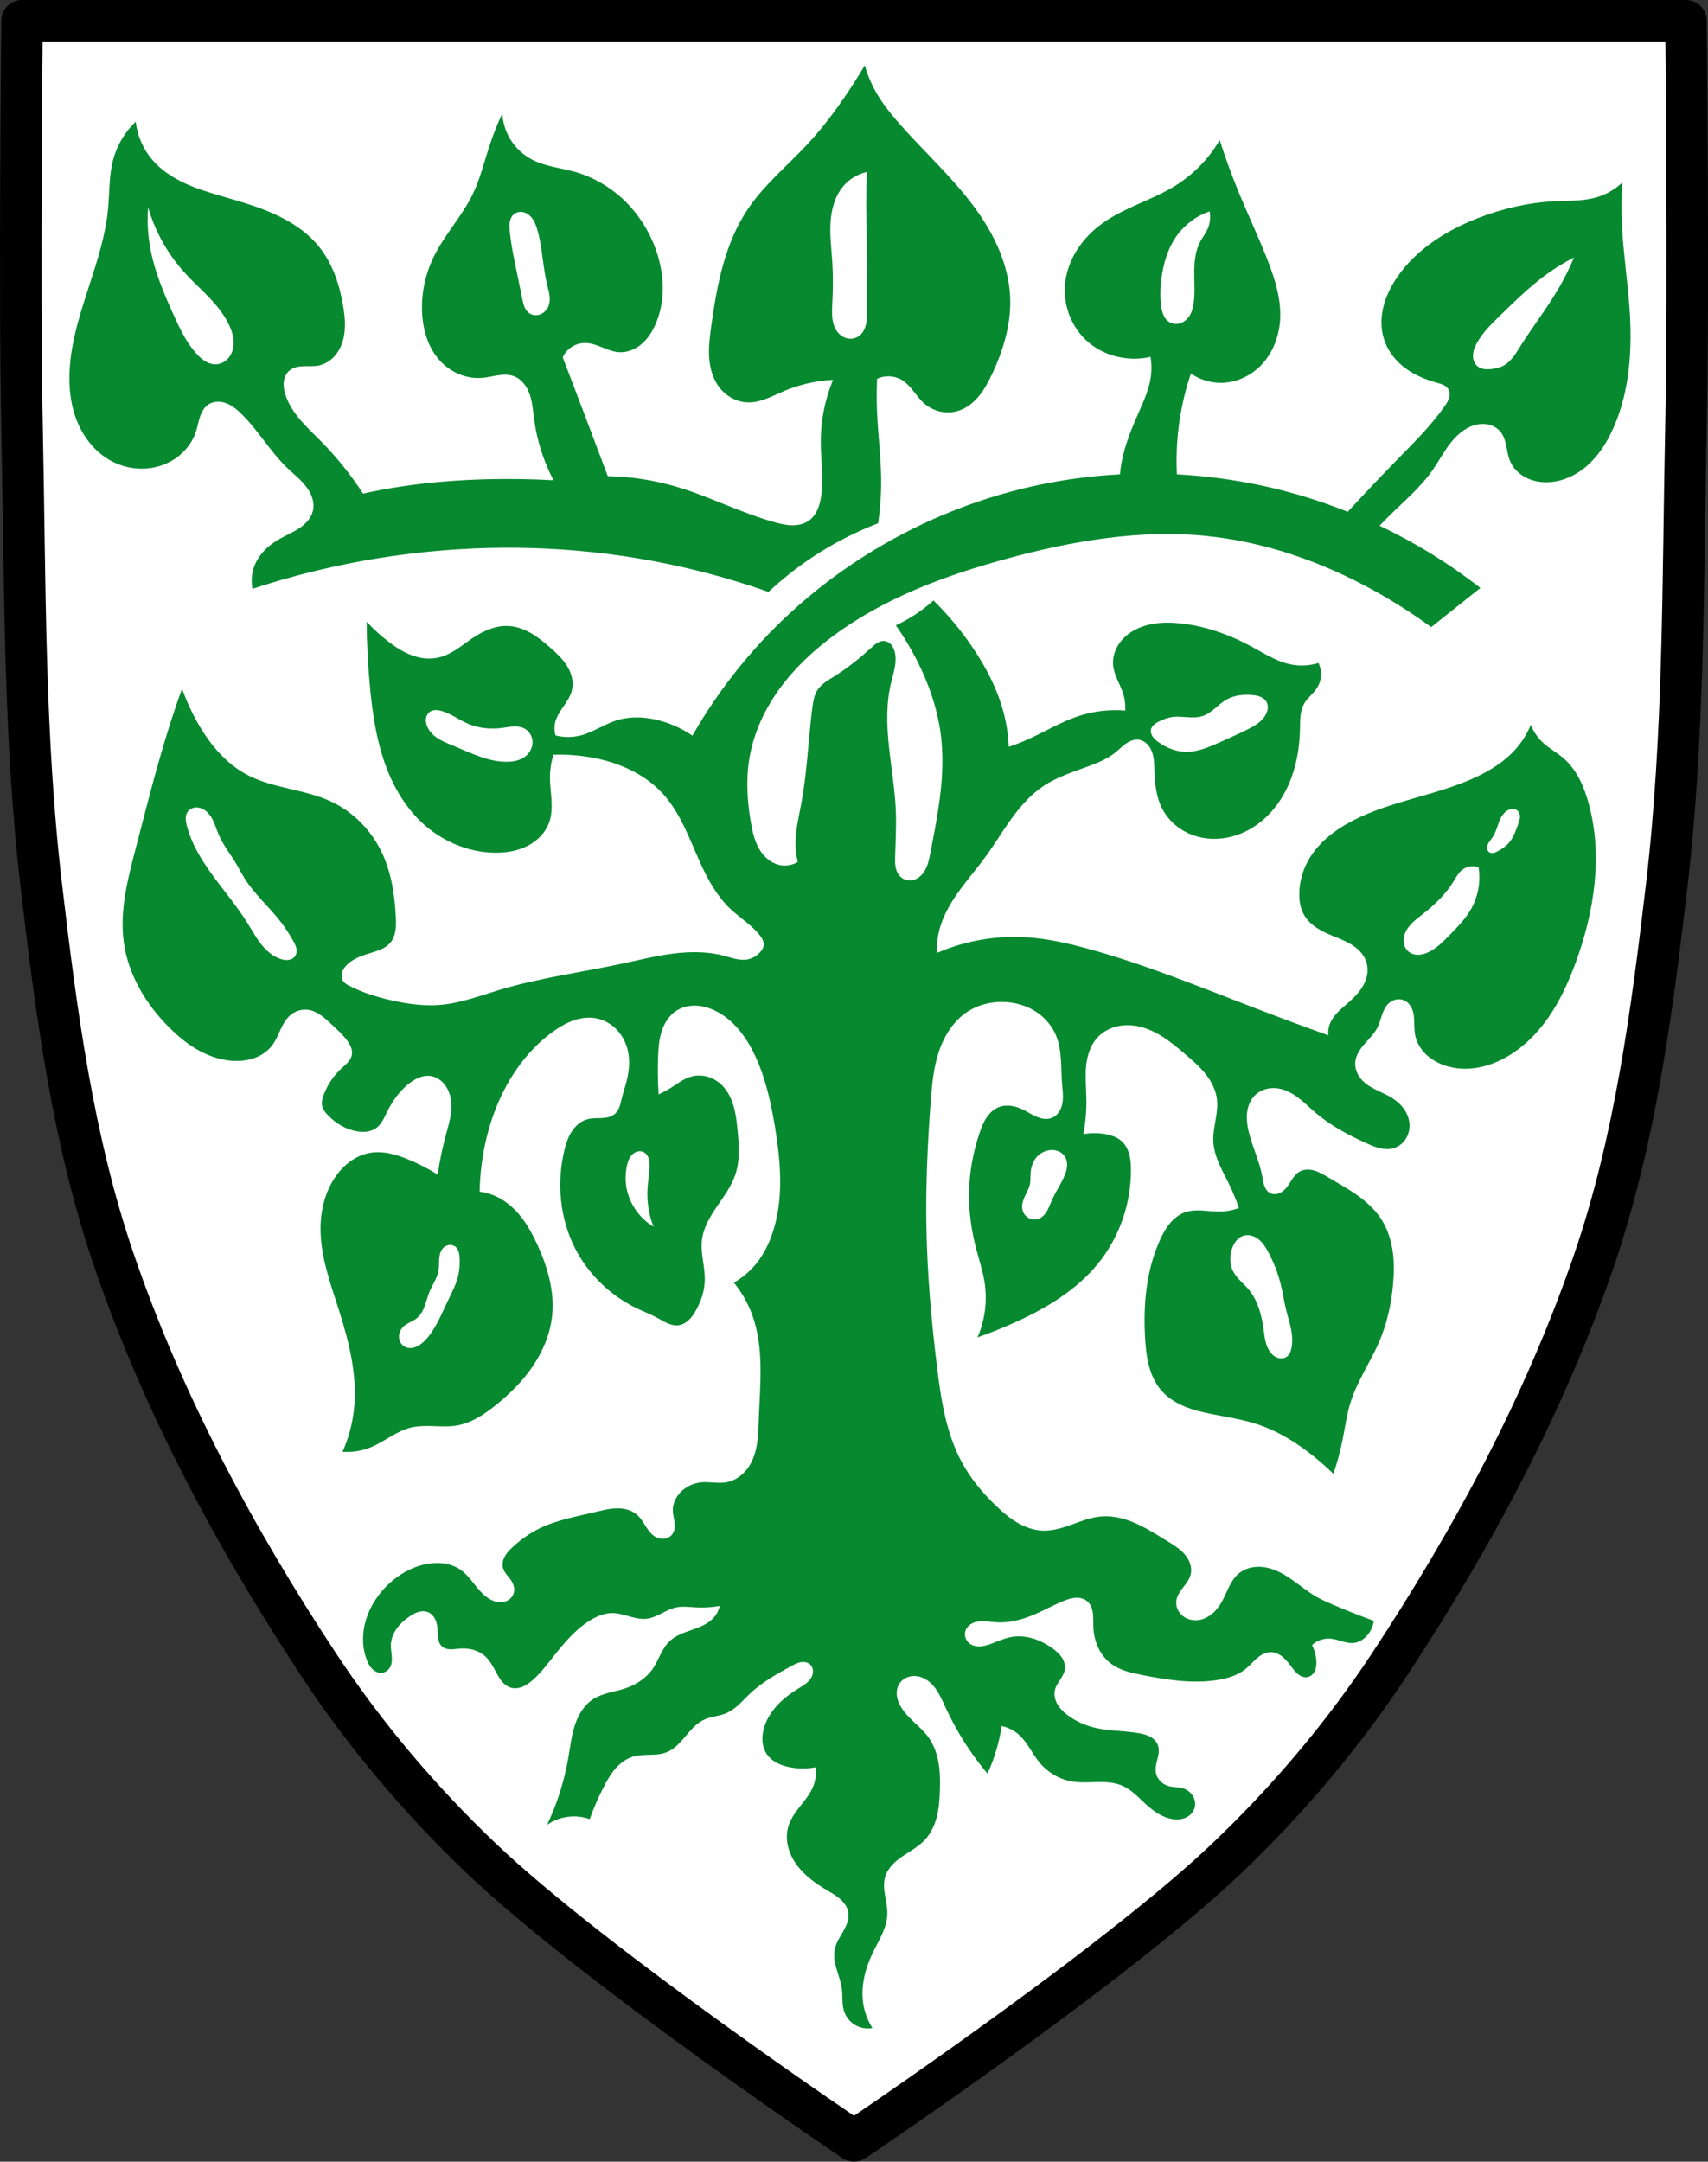 <?xml version="1.0" encoding="UTF-8" standalone="no"?>
<svg
   xmlns:dc="http://purl.org/dc/elements/1.1/"
   xmlns:cc="http://creativecommons.org/ns#"
   xmlns:rdf="http://www.w3.org/1999/02/22-rdf-syntax-ns#"
   xmlns:svg="http://www.w3.org/2000/svg"
   xmlns="http://www.w3.org/2000/svg"
   xmlns:sodipodi="http://sodipodi.sourceforge.net/DTD/sodipodi-0.dtd"
   xmlns:inkscape="http://www.inkscape.org/namespaces/inkscape"
   viewBox="0 0 822.48 1040.44"
   version="1.1"
   id="svg8766"
   sodipodi:docname="DEU_Lindau_COA.svg"
   inkscape:version="0.92.5 (2060ec1f9f, 2020-04-08)">
  <rect x="0" y="0" width="822.48" height="1040.44" fill="#333333" stroke="none"/>
  <defs
     id="defs8770">
    <inkscape:path-effect
       effect="spiro"
       id="path-effect2259"
       is_visible="true" />
    <inkscape:path-effect
       effect="spiro"
       id="path-effect2255"
       is_visible="true" />
    <inkscape:path-effect
       effect="spiro"
       id="path-effect2249"
       is_visible="true" />
    <inkscape:path-effect
       effect="spiro"
       id="path-effect2245"
       is_visible="true" />
    <inkscape:path-effect
       effect="spiro"
       id="path-effect2240"
       is_visible="true" />
    <inkscape:path-effect
       effect="spiro"
       id="path-effect2235"
       is_visible="true" />
    <inkscape:path-effect
       effect="spiro"
       id="path-effect2229"
       is_visible="true" />
    <inkscape:path-effect
       effect="spiro"
       id="path-effect2225"
       is_visible="true" />
    <inkscape:path-effect
       effect="spiro"
       id="path-effect2221"
       is_visible="true" />
    <inkscape:path-effect
       effect="spiro"
       id="path-effect2215"
       is_visible="true" />
    <inkscape:path-effect
       effect="spiro"
       id="path-effect2211"
       is_visible="true" />
    <inkscape:path-effect
       effect="spiro"
       id="path-effect2206"
       is_visible="true" />
    <inkscape:path-effect
       effect="spiro"
       id="path-effect2201"
       is_visible="true" />
    <inkscape:path-effect
       effect="spiro"
       id="path-effect2197"
       is_visible="true" />
    <inkscape:path-effect
       effect="spiro"
       id="path-effect2158"
       is_visible="true" />
    <inkscape:path-effect
       effect="spiro"
       id="path-effect2154"
       is_visible="true" />
    <inkscape:path-effect
       effect="spiro"
       id="path-effect2150"
       is_visible="true" />
    <inkscape:path-effect
       effect="spiro"
       id="path-effect2146"
       is_visible="true" />
  </defs>
  <sodipodi:namedview
     pagecolor="#ffffff"
     bordercolor="#666666"
     borderopacity="1"
     objecttolerance="10"
     gridtolerance="10"
     guidetolerance="10"
     inkscape:pageopacity="0"
     inkscape:pageshadow="2"
     inkscape:window-width="1920"
     inkscape:window-height="1046"
     id="namedview8768"
     showgrid="false"
     inkscape:zoom="0.76217769"
     inkscape:cx="411.2415"
     inkscape:cy="520.22004"
     inkscape:window-x="-11"
     inkscape:window-y="-11"
     inkscape:window-maximized="1"
     inkscape:current-layer="svg8766" />
  <path
     d="m10.61 10c0 0-1.374 130.41 0 195.59 1.553 73.7.717 147.76 9.305 220.92 7.136 60.788 15.228 122.4 34.936 180.02 23.676 69.22 58.767 134.35 98.63 194.76 22.504 34.11 49.14 65.44 78.4 93.29 54.642 52 179.36 135.86 179.36 135.86 0 0 124.72-83.86 179.36-135.86 29.26-27.842 55.894-59.18 78.4-93.29 39.858-60.41 74.95-125.54 98.63-194.76 19.708-57.62 27.801-119.23 34.937-180.02 8.588-73.16 7.752-147.22 9.305-220.92 1.374-65.18 0-195.59 0-195.59h-300.47-200.31-300.47"
     fill="#fff"
     id="path8750" />
  <path
     d="m10.61 10c0 0-1.374 130.41 0 195.59 1.553 73.7.717 147.76 9.305 220.92 7.136 60.788 15.228 122.4 34.936 180.02 23.676 69.22 58.767 134.35 98.63 194.76 22.504 34.11 49.14 65.44 78.4 93.29 54.642 52 179.36 135.86 179.36 135.86 0 0 124.72-83.86 179.36-135.86 29.26-27.842 55.894-59.18 78.4-93.29 39.858-60.41 74.95-125.54 98.63-194.76 19.708-57.62 27.801-119.23 34.937-180.02 8.588-73.16 7.752-147.22 9.305-220.92 1.374-65.18 0-195.59 0-195.59h-300.47-200.31-300.47z"
     fill="none"
     stroke="#000"
     stroke-linejoin="round"
     stroke-width="20"
     id="path8752" />
  <path
     style="fill:#078930;stroke:none;stroke-width:1px;stroke-linecap:butt;stroke-linejoin:miter;stroke-opacity:1;fill-opacity:1"
     d="M 416.43 31.449 C 413.763 35.966 410.967 40.405 408.047 44.762 C 402.238 53.429 395.925 61.779 388.816 69.416 C 379.212 79.734 368.118 88.805 360.219 100.48 C 349.018 117.036 345.188 137.384 342.467 157.186 C 341.797 162.063 341.177 166.983 341.482 171.896 C 341.788 176.81 343.074 181.767 345.918 185.785 C 347.549 188.09 349.675 190.051 352.137 191.434 C 354.598 192.816 357.396 193.614 360.219 193.674 C 363.26 193.739 366.262 192.96 369.107 191.885 C 371.953 190.81 374.676 189.438 377.477 188.25 C 384.966 185.073 393.019 183.228 401.145 182.826 C 397.208 192.329 395.183 202.619 395.227 212.904 C 395.265 221.965 396.88 231.115 395.227 240.023 C 394.863 241.984 394.337 243.929 393.473 245.727 C 392.609 247.524 391.393 249.175 389.803 250.379 C 387.487 252.132 384.506 252.837 381.602 252.826 C 378.697 252.816 375.836 252.14 373.037 251.365 C 356.694 246.84 341.494 238.835 325.209 234.107 C 314.642 231.04 303.668 229.376 292.666 229.176 C 288.908 219.141 285.126 209.115 281.324 199.098 C 277.89 190.051 274.438 181.012 270.969 171.979 C 271.911 169.918 273.461 168.138 275.373 166.922 C 277.285 165.705 279.551 165.055 281.816 165.074 C 284.643 165.098 287.353 166.128 289.977 167.18 C 292.6 168.231 295.269 169.334 298.09 169.514 C 301.996 169.763 305.882 168.172 308.877 165.652 C 311.872 163.133 314.04 159.746 315.623 156.166 C 320.591 144.935 319.957 131.775 315.84 120.205 C 312.702 111.388 307.599 103.255 300.896 96.723 C 294.194 90.191 285.891 85.282 276.887 82.73 C 269.96 80.768 262.558 80.147 256.178 76.812 C 252.1 74.681 248.588 71.475 246.096 67.607 C 243.603 63.739 242.133 59.219 241.877 54.625 C 239.617 59.434 237.641 64.375 235.961 69.416 C 233.262 77.511 231.311 85.905 227.578 93.578 C 222.406 104.212 214.022 113.027 208.84 123.656 C 204.686 132.176 202.705 141.764 203.295 151.225 C 203.789 159.149 206.204 167.183 211.445 173.146 C 214.048 176.108 217.307 178.5 220.941 180.027 C 224.576 181.554 228.582 182.207 232.508 181.84 C 235.008 181.606 237.453 180.968 239.938 180.605 C 242.422 180.242 245.02 180.167 247.379 181.027 C 249.261 181.714 250.905 182.975 252.186 184.516 C 253.466 186.056 254.394 187.867 255.055 189.758 C 256.375 193.54 256.639 197.591 257.162 201.562 C 258.521 211.871 261.709 221.937 266.531 231.148 C 256.024 230.566 245.495 230.403 234.975 230.656 C 221.115 230.99 207.264 232.05 193.555 234.107 C 187.273 235.05 181.024 236.201 174.818 237.559 C 168.959 228.517 162.173 220.077 154.602 212.412 C 151.257 209.026 147.754 205.786 144.664 202.166 C 141.574 198.546 138.882 194.497 137.438 189.963 C 136.808 187.987 136.42 185.901 136.641 183.84 C 136.861 181.778 137.741 179.737 139.316 178.389 C 140.249 177.591 141.388 177.06 142.572 176.738 C 143.756 176.417 144.987 176.299 146.213 176.258 C 148.666 176.176 151.151 176.402 153.555 175.906 C 156.331 175.334 158.869 173.8 160.818 171.742 C 162.768 169.685 164.143 167.121 164.982 164.414 C 166.66 158.999 166.211 153.16 165.293 147.566 C 163.594 137.215 160.212 126.881 153.615 118.725 C 148.046 111.838 140.44 106.828 132.383 103.15 C 124.326 99.473 115.768 97.043 107.266 94.564 C 101.032 92.747 94.782 90.886 88.893 88.152 C 83.003 85.418 77.447 81.76 73.242 76.812 C 68.888 71.689 66.104 65.25 65.354 58.568 C 60.157 63.501 56.356 69.891 54.504 76.812 C 52.45 84.488 52.782 92.57 52.039 100.48 C 49.659 125.816 36.302 149.12 33.795 174.443 C 32.919 183.289 33.419 192.386 36.367 200.771 C 39.315 209.157 44.861 216.798 52.533 221.287 C 58.575 224.822 65.828 226.288 72.748 225.232 C 77.613 224.49 82.303 222.512 86.143 219.434 C 89.982 216.355 92.949 212.169 94.445 207.48 C 95.178 205.185 95.561 202.788 96.336 200.506 C 97.111 198.224 98.352 195.99 100.361 194.66 C 101.596 193.843 103.068 193.412 104.547 193.34 C 106.026 193.268 107.513 193.548 108.9 194.064 C 111.676 195.097 114.017 197.034 116.141 199.098 C 124.344 207.069 130.074 217.315 138.33 225.232 C 141.384 228.161 144.782 230.771 147.363 234.123 C 148.654 235.799 149.732 237.66 150.361 239.68 C 150.99 241.699 151.156 243.886 150.656 245.941 C 150.236 247.669 149.356 249.267 148.225 250.639 C 147.094 252.011 145.717 253.165 144.244 254.16 C 141.298 256.151 137.978 257.514 134.877 259.254 C 130.251 261.849 126.011 265.409 123.537 270.102 C 121.404 274.147 120.696 278.926 121.564 283.416 C 144.669 275.839 168.47 270.385 192.568 267.145 C 230.339 262.066 268.864 262.452 306.471 268.623 C 328.095 272.172 349.408 277.623 370.08 284.895 C 376.665 278.73 383.764 273.117 391.281 268.131 C 401.164 261.576 411.768 256.107 422.84 251.857 C 423.917 244.681 424.411 237.418 424.318 230.162 C 424.184 219.622 422.812 209.136 422.346 198.605 C 422.106 193.185 422.106 187.754 422.346 182.334 C 426.045 180.536 430.643 180.726 434.18 182.826 C 436.439 184.168 438.215 186.182 439.854 188.236 C 441.492 190.29 443.053 192.436 445.029 194.168 C 447.275 196.136 450.03 197.519 452.953 198.127 C 455.876 198.735 458.96 198.564 461.793 197.619 C 465.596 196.351 468.85 193.739 471.4 190.646 C 473.951 187.554 475.852 183.983 477.572 180.361 C 483.064 168.798 486.924 156.171 486.447 143.379 C 486.087 133.718 483.253 124.248 478.979 115.576 C 474.704 106.905 469.014 98.994 462.779 91.605 C 453.251 80.315 442.425 70.185 432.701 59.062 C 428.909 54.725 425.272 50.219 422.346 45.256 C 419.796 40.931 417.803 36.278 416.43 31.449 z M 587.344 67.402 C 582.191 76.247 574.865 83.815 566.191 89.25 C 555.049 96.232 541.887 99.668 531.166 107.281 C 526.161 110.836 521.755 115.282 518.502 120.488 C 515.248 125.694 513.169 131.67 512.787 137.797 C 512.156 147.933 516.45 158.319 524.23 164.846 C 528.761 168.646 534.355 171.128 540.184 172.127 C 544.771 172.913 549.51 172.796 554.053 171.781 C 554.617 175.218 554.617 178.747 554.053 182.184 C 553.138 187.755 550.782 192.968 548.506 198.135 C 545.094 205.88 541.795 213.754 540.184 222.062 C 539.783 224.126 539.501 226.213 539.314 228.307 C 526.496 228.984 513.73 230.609 501.156 233.203 C 448.483 244.072 399.406 272.056 363.6 312.188 C 352.128 325.045 341.997 339.098 333.426 354.047 C 328.967 351.017 324.037 348.683 318.867 347.154 C 311.651 345.02 303.793 344.491 296.635 346.812 C 290.744 348.723 285.535 352.47 279.533 353.994 C 275.625 354.986 271.47 354.986 267.562 353.994 C 266.953 352.128 266.834 350.104 267.221 348.18 C 267.817 345.21 269.551 342.614 271.266 340.117 C 272.98 337.62 274.747 335.056 275.43 332.105 C 275.886 330.131 275.83 328.053 275.381 326.076 C 274.932 324.1 274.097 322.22 273.031 320.496 C 270.899 317.048 267.882 314.248 264.826 311.584 C 262.008 309.127 259.106 306.735 255.877 304.85 C 252.648 302.964 249.061 301.593 245.332 301.322 C 242.163 301.092 238.966 301.665 235.975 302.736 C 232.983 303.807 230.187 305.368 227.547 307.137 C 222.767 310.339 218.33 314.306 212.84 316.029 C 209.76 316.996 206.453 317.201 203.262 316.713 C 197.455 315.825 192.218 312.728 187.529 309.189 C 183.594 306.22 179.926 302.894 176.584 299.27 C 176.639 310.233 177.21 321.196 178.295 332.105 C 179.437 343.59 181.163 355.09 184.848 366.027 C 188.532 376.965 194.265 387.373 202.578 395.379 C 212.157 404.603 225.193 410.344 238.49 410.428 C 243.808 410.461 249.213 409.586 253.957 407.184 C 258.701 404.781 262.738 400.744 264.484 395.721 C 265.691 392.251 265.773 388.493 265.545 384.826 C 265.316 381.16 264.79 377.506 264.826 373.832 C 264.862 370.239 265.441 366.651 266.537 363.229 C 272.026 363.068 277.529 363.413 282.955 364.256 C 296.516 366.362 309.967 371.896 319.209 382.041 C 327.805 391.476 332.046 403.943 337.336 415.559 C 340.977 423.552 345.309 431.424 351.701 437.449 C 356.411 441.889 362.18 445.27 366.066 450.445 C 366.52 451.049 366.947 451.678 367.264 452.363 C 367.581 453.048 367.786 453.796 367.777 454.551 C 367.768 455.335 367.528 456.105 367.154 456.795 C 366.781 457.485 366.277 458.098 365.725 458.654 C 364.229 460.16 362.326 461.284 360.252 461.732 C 358.316 462.151 356.296 461.976 354.357 461.57 C 352.419 461.164 350.537 460.531 348.623 460.021 C 340.641 457.896 332.213 457.957 324.02 459.002 C 315.826 460.047 307.789 462.053 299.713 463.785 C 279.983 468.017 259.872 470.647 240.543 476.439 C 231.28 479.215 222.127 482.731 212.498 483.623 C 204.603 484.354 196.637 483.288 188.896 481.57 C 181.695 479.973 174.577 477.791 168.033 474.387 C 167.012 473.856 165.973 473.267 165.297 472.336 C 164.891 471.777 164.637 471.113 164.533 470.43 C 164.429 469.747 164.475 469.045 164.637 468.373 C 164.96 467.03 165.735 465.832 166.666 464.811 C 168.318 462.998 170.462 461.693 172.709 460.709 C 174.956 459.725 177.32 459.043 179.662 458.312 C 181.168 457.843 182.673 457.35 184.09 456.656 C 185.506 455.963 186.839 455.058 187.871 453.865 C 189.282 452.235 190.066 450.136 190.416 448.008 C 190.766 445.88 190.709 443.707 190.607 441.553 C 190.086 430.504 188.354 419.305 183.426 409.402 C 178.338 399.179 169.826 390.64 159.482 385.803 C 146.549 379.754 131.374 379.536 118.781 372.807 C 108.766 367.454 101.196 358.36 95.523 348.521 C 92.385 343.078 89.749 337.345 87.658 331.42 C 85.109 338.549 82.713 345.735 80.475 352.969 C 74.85 371.149 70.221 389.619 65.426 408.035 C 61.548 422.93 57.525 438.274 59.611 453.523 C 61.773 469.323 70.473 483.728 81.844 494.908 C 86.128 499.12 90.835 502.957 96.121 505.812 C 101.407 508.668 107.304 510.521 113.311 510.643 C 116.652 510.71 120.027 510.235 123.137 509.01 C 126.247 507.785 129.085 505.787 131.096 503.117 C 132.782 500.878 133.846 498.246 135.021 495.701 C 136.197 493.156 137.547 490.609 139.646 488.752 C 141.956 486.709 145.134 485.648 148.195 486.016 C 150.498 486.292 152.655 487.335 154.555 488.666 C 156.454 489.997 158.128 491.618 159.824 493.199 C 162.484 495.678 165.24 498.106 167.35 501.066 C 168.061 502.065 168.7 503.127 169.102 504.285 C 169.503 505.444 169.66 506.707 169.402 507.906 C 169.124 509.2 168.381 510.352 167.498 511.338 C 166.615 512.324 165.588 513.167 164.613 514.062 C 162.218 516.262 160.129 518.799 158.457 521.588 C 157.354 523.428 156.432 525.378 155.721 527.402 C 155.219 528.831 154.818 530.349 155.037 531.848 C 155.184 532.852 155.606 533.803 156.16 534.652 C 156.715 535.502 157.4 536.258 158.115 536.979 C 159.952 538.83 162.005 540.475 164.271 541.766 C 166.602 543.093 169.155 544.038 171.797 544.502 C 173.441 544.791 175.13 544.893 176.781 544.65 C 178.433 544.408 180.049 543.809 181.373 542.793 C 182.525 541.908 183.428 540.733 184.174 539.486 C 184.92 538.24 185.518 536.913 186.16 535.609 C 188.951 529.947 192.666 524.591 197.789 520.902 C 199.089 519.967 200.479 519.141 201.977 518.574 C 203.474 518.007 205.087 517.703 206.684 517.824 C 208.727 517.979 210.691 518.832 212.281 520.123 C 213.872 521.414 215.096 523.131 215.918 525.008 C 217.416 528.427 217.584 532.303 217.102 536.004 C 216.619 539.705 215.516 543.291 214.549 546.896 C 212.919 552.968 211.663 559.142 210.787 565.367 C 206.123 562.426 201.194 559.904 196.08 557.842 C 190.645 555.65 184.783 553.959 178.979 554.764 C 175.417 555.258 172.011 556.691 169.055 558.738 C 166.099 560.786 163.584 563.437 161.535 566.393 C 156.46 573.714 154.305 582.795 154.354 591.703 C 154.427 605.091 159.18 617.938 163.246 630.693 C 168.185 646.188 172.221 662.413 170.428 678.576 C 169.656 685.531 167.803 692.364 164.955 698.756 C 169.48 699.099 174.082 698.393 178.295 696.705 C 181.665 695.355 184.754 693.405 187.889 691.572 C 191.023 689.74 194.264 687.998 197.789 687.127 C 201.4 686.235 205.171 686.29 208.889 686.416 C 212.606 686.542 216.356 686.734 220.021 686.102 C 226.93 684.91 233.01 680.897 238.49 676.525 C 245.32 671.077 251.621 664.873 256.527 657.645 C 261.434 650.416 264.916 642.116 265.854 633.43 C 267.132 621.591 263.66 609.696 258.67 598.885 C 256.578 594.352 254.2 589.922 251.141 585.977 C 248.082 582.031 244.311 578.57 239.859 576.311 C 237.08 574.9 234.058 573.97 230.967 573.574 C 231.119 564.705 232.268 555.852 234.387 547.238 C 239.246 527.48 249.709 508.544 266.195 496.619 C 269.231 494.424 272.474 492.465 276.004 491.211 C 279.534 489.957 283.376 489.432 287.059 490.121 C 290.927 490.845 294.507 492.911 297.189 495.791 C 299.872 498.671 301.664 502.339 302.449 506.195 C 303.39 510.82 302.908 515.64 301.766 520.219 C 301.049 523.091 300.078 525.895 299.371 528.77 C 299.055 530.054 298.792 531.354 298.346 532.6 C 297.9 533.845 297.258 535.046 296.293 535.951 C 295.449 536.743 294.388 537.278 293.279 537.609 C 292.171 537.94 291.013 538.075 289.857 538.137 C 287.547 538.259 285.193 538.099 282.955 538.688 C 279.717 539.539 277.029 541.915 275.229 544.738 C 273.428 547.562 272.428 550.819 271.668 554.08 C 268.053 569.584 269.622 586.386 276.799 600.596 C 283.163 613.197 293.838 623.539 306.555 629.668 C 309.956 631.307 313.496 632.654 316.814 634.455 C 318.38 635.305 319.897 636.257 321.535 636.957 C 323.173 637.657 324.968 638.101 326.734 637.875 C 328.566 637.64 330.255 636.692 331.611 635.438 C 332.967 634.183 334.016 632.634 334.941 631.035 C 337.534 626.557 339.25 621.501 339.389 616.328 C 339.564 609.801 337.257 603.317 338.021 596.832 C 338.717 590.936 341.88 585.644 345.221 580.736 C 348.562 575.829 352.208 570.996 354.096 565.367 C 356.437 558.386 355.873 550.801 355.121 543.477 C 354.738 539.746 354.31 535.999 353.271 532.395 C 352.233 528.79 350.55 525.307 347.939 522.613 C 346.029 520.642 343.638 519.127 341.014 518.322 C 338.389 517.518 335.536 517.435 332.891 518.166 C 329.235 519.176 326.186 521.628 322.971 523.639 C 321.11 524.803 319.165 525.832 317.156 526.717 C 316.754 520.645 316.669 514.553 316.904 508.473 C 317.06 504.431 317.367 500.35 318.588 496.494 C 319.808 492.638 322.027 488.985 325.365 486.701 C 328.18 484.776 331.659 483.928 335.068 484.033 C 338.477 484.139 341.819 485.161 344.861 486.701 C 353.53 491.09 359.57 499.441 363.672 508.248 C 368.734 519.115 371.316 530.962 373.25 542.793 C 376.078 560.098 377.521 578.299 371.539 594.781 C 369.95 599.16 367.842 603.372 365.041 607.094 C 361.911 611.253 357.929 614.766 353.412 617.354 C 357.233 622.048 360.253 627.393 362.305 633.088 C 367.997 648.888 366.025 666.242 365.383 683.023 C 365.232 686.975 365.158 690.942 364.549 694.85 C 363.94 698.757 362.77 702.637 360.594 705.939 C 358.088 709.743 354.141 712.71 349.648 713.463 C 345.705 714.123 341.658 713.085 337.678 713.463 C 333.047 713.903 328.591 716.408 326.049 720.305 C 324.79 722.234 324.001 724.499 323.998 726.803 C 323.996 728.724 324.529 730.601 324.795 732.504 C 324.928 733.455 324.994 734.42 324.891 735.375 C 324.788 736.33 324.512 737.278 323.998 738.09 C 323.176 739.389 321.764 740.274 320.252 740.553 C 318.74 740.831 317.145 740.523 315.789 739.799 C 313.736 738.702 312.293 736.75 311.041 734.787 C 309.789 732.824 308.629 730.752 306.896 729.197 C 305.566 728.003 303.939 727.16 302.225 726.65 C 300.511 726.141 298.71 725.957 296.922 725.992 C 293.346 726.063 289.853 726.994 286.375 727.828 C 277.338 729.997 268.037 731.593 259.697 735.695 C 255.018 737.997 250.725 741.057 246.896 744.598 C 245.443 745.942 244.035 747.382 243.088 749.121 C 242.614 749.991 242.263 750.929 242.102 751.906 C 241.94 752.883 241.974 753.898 242.254 754.848 C 242.604 756.038 243.32 757.085 244.092 758.057 C 244.863 759.028 245.703 759.952 246.357 761.006 C 246.892 761.867 247.3 762.814 247.496 763.809 C 247.692 764.804 247.673 765.848 247.383 766.82 C 246.955 768.253 245.939 769.485 244.648 770.24 C 243.188 771.095 241.415 771.342 239.74 771.1 C 238.065 770.857 236.481 770.148 235.07 769.213 C 232.405 767.446 230.356 764.914 228.365 762.412 C 226.374 759.91 224.357 757.359 221.732 755.533 C 219.393 753.906 216.638 752.917 213.818 752.508 C 210.998 752.099 208.113 752.258 205.314 752.797 C 198.358 754.137 191.968 757.821 186.846 762.715 C 180.087 769.172 175.373 778.007 174.875 787.342 C 174.663 791.306 175.209 795.327 176.656 799.023 C 177.289 800.64 178.114 802.222 179.375 803.416 C 180.005 804.013 180.742 804.504 181.553 804.814 C 182.363 805.125 183.25 805.25 184.109 805.127 C 184.906 805.013 185.668 804.686 186.314 804.207 C 186.961 803.728 187.49 803.099 187.871 802.391 C 188.721 800.812 188.806 798.932 188.662 797.145 C 188.518 795.357 188.164 793.58 188.213 791.787 C 188.29 788.965 189.375 786.225 191.004 783.918 C 192.632 781.611 194.785 779.714 197.105 778.105 C 198.463 777.165 199.905 776.308 201.492 775.852 C 203.08 775.395 204.837 775.37 206.34 776.055 C 207.921 776.775 209.091 778.224 209.762 779.826 C 210.433 781.429 210.651 783.184 210.732 784.92 C 210.795 786.264 210.78 787.621 211.031 788.943 C 211.283 790.266 211.833 791.578 212.84 792.471 C 213.394 792.962 214.068 793.309 214.775 793.525 C 215.483 793.742 216.225 793.832 216.965 793.848 C 218.445 793.878 219.915 793.613 221.391 793.498 C 223.591 793.327 225.826 793.494 227.947 794.104 C 230.069 794.713 232.075 795.77 233.703 797.26 C 235.954 799.32 237.395 802.095 238.834 804.785 C 239.675 806.358 240.538 807.933 241.688 809.297 C 242.837 810.661 244.303 811.812 246.016 812.309 C 247.898 812.854 249.953 812.565 251.76 811.807 C 253.566 811.048 255.153 809.847 256.619 808.547 C 260.372 805.219 263.435 801.201 266.537 797.26 C 271.702 790.698 277.184 784.15 284.322 779.816 C 287.538 777.864 291.164 776.373 294.926 776.396 C 297.715 776.414 300.421 777.258 303.105 778.014 C 305.79 778.77 308.571 779.451 311.342 779.133 C 313.899 778.839 316.278 777.712 318.576 776.553 C 320.874 775.394 323.185 774.173 325.707 773.66 C 328.733 773.045 331.858 773.49 334.941 773.66 C 338.827 773.874 342.737 773.644 346.57 772.977 C 346.133 774.991 345.185 776.891 343.836 778.449 C 342.486 780.008 340.762 781.208 338.93 782.154 C 337.098 783.101 335.15 783.803 333.203 784.482 C 329.309 785.841 325.243 787.203 322.287 790.078 C 320.465 791.851 319.18 794.095 318.035 796.365 C 316.89 798.635 315.852 800.974 314.42 803.074 C 311.281 807.678 306.368 810.89 301.082 812.65 C 295.93 814.366 290.265 814.854 285.691 817.781 C 281.271 820.611 278.439 825.417 276.811 830.406 C 275.182 835.396 274.608 840.656 273.719 845.828 C 271.789 857.056 268.328 868.02 263.459 878.32 C 266.206 876.4 269.386 875.103 272.693 874.557 C 276.461 873.934 280.387 874.293 283.98 875.584 C 285.895 870.19 288.182 864.928 290.82 859.85 C 292.407 856.796 294.137 853.785 296.41 851.201 C 298.683 848.617 301.545 846.464 304.844 845.484 C 307.444 844.712 310.2 844.694 312.912 844.625 C 315.624 844.556 318.392 844.418 320.92 843.434 C 324.685 841.967 327.489 838.805 330.092 835.715 C 332.695 832.625 335.378 829.393 339.047 827.699 C 342.394 826.154 346.248 826.045 349.648 824.621 C 351.98 823.645 354.021 822.081 355.879 820.367 C 357.736 818.653 359.435 816.776 361.277 815.045 C 366.985 809.682 373.918 805.835 380.773 802.049 C 382.288 801.212 383.839 800.363 385.543 800.062 C 386.395 799.912 387.278 799.903 388.119 800.107 C 388.96 800.311 389.756 800.733 390.35 801.363 C 391.187 802.253 391.572 803.518 391.506 804.738 C 391.439 805.959 390.95 807.132 390.24 808.127 C 388.82 810.116 386.614 811.365 384.535 812.65 C 380.799 814.959 377.232 817.597 374.254 820.824 C 371.276 824.052 368.898 827.9 367.777 832.146 C 367.249 834.146 367.003 836.233 367.191 838.293 C 367.38 840.353 368.012 842.386 369.145 844.117 C 370.366 845.984 372.139 847.454 374.107 848.504 C 376.076 849.554 378.24 850.199 380.432 850.615 C 384.488 851.385 388.688 851.385 392.744 850.615 C 393.154 853.603 392.798 856.692 391.719 859.508 C 390.364 863.04 387.943 866.042 385.6 869.012 C 383.256 871.982 380.911 875.062 379.748 878.662 C 378.744 881.769 378.682 885.147 379.377 888.338 C 380.072 891.529 381.507 894.536 383.391 897.203 C 387.158 902.538 392.603 906.448 398.217 909.785 C 400.404 911.086 402.651 912.328 404.562 914.008 C 406.474 915.688 408.055 917.879 408.479 920.389 C 408.745 921.971 408.54 923.606 408.07 925.141 C 407.601 926.675 406.873 928.118 406.084 929.516 C 404.507 932.31 402.637 935.033 401.979 938.174 C 401.307 941.377 401.967 944.708 402.887 947.85 C 403.806 950.991 404.993 954.081 405.4 957.328 C 405.843 960.861 405.358 964.533 406.426 967.93 C 407.298 970.703 409.214 973.137 411.707 974.633 C 414.2 976.129 417.249 976.674 420.107 976.139 C 417.811 972.517 416.285 968.41 415.66 964.168 C 414.423 955.768 416.733 947.176 420.449 939.543 C 421.875 936.614 423.509 933.786 424.834 930.811 C 426.159 927.835 427.18 924.67 427.289 921.414 C 427.391 918.367 426.696 915.359 426.195 912.352 C 425.694 909.344 425.394 906.209 426.264 903.287 C 426.896 901.162 428.127 899.249 429.629 897.617 C 431.131 895.986 432.901 894.621 434.732 893.371 C 438.396 890.872 442.398 888.751 445.416 885.502 C 448.277 882.422 450.089 878.477 451.125 874.402 C 452.161 870.328 452.459 866.104 452.6 861.902 C 452.748 857.451 452.721 852.97 451.971 848.58 C 451.221 844.19 449.719 839.872 447.127 836.25 C 445.122 833.449 442.526 831.136 440.027 828.766 C 437.529 826.395 435.071 823.896 433.445 820.859 C 432.631 819.337 432.034 817.68 431.859 815.963 C 431.684 814.245 431.947 812.464 432.762 810.941 C 433.611 809.354 435.043 808.099 436.699 807.393 C 438.356 806.686 440.224 806.518 441.996 806.836 C 443.716 807.145 445.341 807.9 446.758 808.924 C 448.175 809.947 449.39 811.234 450.428 812.641 C 452.504 815.453 453.871 818.711 455.336 821.885 C 460.615 833.318 467.421 844.046 475.516 853.693 C 477.293 849.821 478.78 845.816 479.961 841.723 C 480.997 838.132 481.798 834.473 482.355 830.777 C 485.385 831.406 488.244 832.836 490.564 834.883 C 494.731 838.558 496.956 843.928 500.482 848.221 C 504.426 853.022 510.09 856.424 516.217 857.457 C 520.249 858.137 524.37 857.813 528.459 857.738 C 532.548 857.664 536.755 857.865 540.5 859.508 C 544.91 861.442 548.229 865.156 551.787 868.4 C 555.071 871.394 558.777 874.114 563.074 875.242 C 565.327 875.834 567.747 875.962 569.969 875.262 C 571.079 874.911 572.129 874.355 573.014 873.598 C 573.898 872.84 574.615 871.877 575.045 870.795 C 575.463 869.742 575.606 868.585 575.479 867.459 C 575.351 866.333 574.955 865.241 574.35 864.283 C 573.138 862.368 571.098 861.036 568.889 860.535 C 567.094 860.128 565.214 860.239 563.416 859.85 C 561.741 859.487 560.153 858.68 558.924 857.484 C 557.695 856.289 556.836 854.704 556.574 853.01 C 556.239 850.836 556.874 848.645 557.4 846.51 C 557.664 845.442 557.902 844.363 557.98 843.266 C 558.059 842.169 557.972 841.049 557.602 840.014 C 556.957 838.217 555.489 836.802 553.811 835.893 C 552.132 834.984 550.247 834.532 548.367 834.199 C 541.693 833.018 534.814 833.228 528.188 831.805 C 523.006 830.691 518.008 828.558 513.822 825.307 C 511.967 823.865 510.255 822.18 509.113 820.127 C 507.972 818.074 507.442 815.614 508.008 813.334 C 508.454 811.539 509.528 809.978 510.541 808.432 C 511.555 806.885 512.549 805.249 512.795 803.416 C 513.063 801.42 512.395 799.378 511.273 797.705 C 510.152 796.032 508.604 794.69 506.98 793.498 C 504.043 791.34 500.777 789.595 497.275 788.58 C 493.774 787.565 490.031 787.296 486.459 788.025 C 483.029 788.726 479.854 790.314 476.541 791.445 C 474.966 791.983 473.337 792.421 471.674 792.457 C 470.01 792.493 468.298 792.099 466.965 791.104 C 466.04 790.413 465.321 789.444 464.949 788.352 C 464.578 787.259 464.558 786.046 464.912 784.947 C 465.233 783.951 465.853 783.061 466.637 782.367 C 467.42 781.673 468.363 781.169 469.357 780.842 C 470.995 780.304 472.753 780.241 474.473 780.348 C 476.193 780.455 477.9 780.726 479.619 780.842 C 485.947 781.269 492.254 779.567 498.088 777.08 C 502.828 775.059 507.337 772.519 512.111 770.582 C 513.944 769.839 515.842 769.179 517.814 769.041 C 519.787 768.903 521.862 769.337 523.398 770.582 C 524.249 771.272 524.904 772.184 525.365 773.178 C 525.826 774.172 526.097 775.245 526.25 776.33 C 526.556 778.499 526.397 780.705 526.477 782.895 C 526.604 786.377 527.351 789.853 528.832 793.008 C 530.313 796.162 532.54 798.987 535.369 801.021 C 539.531 804.014 544.707 805.153 549.734 806.152 C 561.905 808.571 574.433 810.581 586.674 808.547 C 591.32 807.775 595.993 806.359 599.67 803.416 C 601.646 801.835 603.273 799.86 605.189 798.207 C 606.147 797.38 607.183 796.633 608.324 796.086 C 609.465 795.539 610.717 795.198 611.982 795.207 C 614.185 795.223 616.27 796.299 617.936 797.74 C 619.601 799.181 620.912 800.979 622.244 802.732 C 623.178 803.962 624.149 805.196 625.406 806.094 C 626.035 806.543 626.731 806.903 627.477 807.105 C 628.222 807.308 629.015 807.35 629.768 807.178 C 630.554 806.998 631.281 806.587 631.871 806.037 C 632.461 805.487 632.917 804.802 633.238 804.062 C 633.881 802.583 633.98 800.922 633.873 799.312 C 633.699 796.701 632.996 794.125 631.82 791.787 C 634.186 789.589 637.495 788.444 640.713 788.709 C 642.629 788.867 644.47 789.494 646.318 790.023 C 648.167 790.553 650.091 790.993 652 790.762 C 654.544 790.454 656.842 788.954 658.498 786.998 C 660.135 785.065 661.215 782.666 661.576 780.158 C 654.898 777.706 648.284 775.082 641.74 772.291 C 639.065 771.15 636.395 769.978 633.873 768.529 C 629.835 766.209 626.233 763.214 622.426 760.531 C 618.619 757.848 614.496 755.432 609.932 754.506 C 607.558 754.024 605.087 753.961 602.715 754.449 C 600.343 754.938 598.072 755.989 596.25 757.584 C 594.294 759.296 592.91 761.567 591.758 763.896 C 590.606 766.226 589.652 768.656 588.383 770.924 C 587.143 773.138 585.592 775.203 583.631 776.812 C 581.67 778.422 579.278 779.561 576.754 779.816 C 574.067 780.088 571.249 779.301 569.229 777.51 C 568.218 776.614 567.414 775.481 566.93 774.221 C 566.445 772.96 566.284 771.574 566.494 770.24 C 566.862 767.899 568.31 765.887 569.76 764.012 C 571.209 762.137 572.742 760.221 573.334 757.926 C 573.784 756.178 573.647 754.306 573.082 752.592 C 572.517 750.878 571.536 749.318 570.344 747.963 C 567.959 745.253 564.789 743.385 561.705 741.51 C 556.84 738.552 552.03 735.455 546.818 733.162 C 541.607 730.87 535.911 729.397 530.238 729.881 C 525.42 730.292 520.845 732.082 516.295 733.721 C 511.745 735.359 507.027 736.881 502.193 736.721 C 497.918 736.579 493.759 735.108 490.055 732.969 C 486.35 730.83 483.064 728.037 479.961 725.092 C 473.399 718.864 467.519 711.837 463.201 703.887 C 455.618 689.926 453.17 673.823 451.23 658.055 C 448.466 635.575 446.488 612.98 446.102 590.334 C 445.761 570.367 446.658 550.395 448.152 530.48 C 448.767 522.293 449.5 514.023 452.09 506.232 C 454.68 498.442 459.327 491.068 466.279 486.701 C 470.953 483.766 476.495 482.314 482.014 482.254 C 487.432 482.195 492.895 483.471 497.594 486.17 C 502.292 488.869 506.192 493.016 508.35 497.986 C 509.938 501.646 510.566 505.653 510.854 509.633 C 511.141 513.612 511.102 517.611 511.428 521.588 C 511.678 524.644 512.141 527.732 511.645 530.758 C 511.396 532.271 510.902 533.757 510.07 535.045 C 509.238 536.333 508.055 537.416 506.639 538.004 C 505.507 538.474 504.255 538.621 503.033 538.523 C 501.811 538.426 500.617 538.092 499.479 537.637 C 497.202 536.727 495.15 535.342 492.959 534.242 C 491.11 533.314 489.142 532.587 487.096 532.285 C 485.049 531.984 482.914 532.121 480.986 532.873 C 478.516 533.836 476.507 535.759 475.041 537.969 C 473.575 540.178 472.608 542.678 471.752 545.188 C 468.526 554.648 466.719 564.607 466.623 574.602 C 466.538 583.48 467.799 592.347 470.043 600.938 C 471.47 606.399 473.295 611.774 474.146 617.354 C 475.499 626.22 474.3 635.462 470.727 643.689 C 477.35 641.392 483.859 638.766 490.223 635.824 C 504.589 629.182 518.482 620.69 528.529 608.461 C 538.946 595.782 544.703 579.382 544.604 562.973 C 544.589 560.503 544.443 558.013 543.799 555.629 C 543.155 553.245 541.982 550.956 540.158 549.291 C 538.018 547.337 535.145 546.374 532.291 545.871 C 528.793 545.255 525.186 545.255 521.688 545.871 C 522.728 540.394 523.218 534.811 523.146 529.236 C 523.081 524.111 522.544 518.981 522.947 513.871 C 523.351 508.761 524.8 503.544 528.188 499.697 C 530.266 497.337 533.006 495.59 535.98 494.568 C 538.955 493.547 542.158 493.24 545.289 493.541 C 550.22 494.015 554.919 495.965 559.146 498.549 C 563.374 501.132 567.175 504.344 570.939 507.564 C 574.311 510.449 577.689 513.374 580.463 516.838 C 583.236 520.302 585.399 524.371 585.988 528.77 C 586.453 532.239 585.929 535.759 585.338 539.209 C 584.746 542.659 584.085 546.138 584.279 549.633 C 584.48 553.244 585.591 556.752 587.025 560.072 C 588.46 563.393 590.219 566.561 591.803 569.812 C 593.639 573.584 595.24 577.47 596.592 581.441 C 593.529 582.554 590.274 583.136 587.016 583.152 C 584.322 583.166 581.644 582.796 578.955 582.639 C 576.266 582.481 573.517 582.542 570.959 583.385 C 567.997 584.361 565.438 586.352 563.428 588.736 C 561.418 591.121 559.921 593.896 558.627 596.734 C 551.898 611.495 550.466 628.182 551.445 644.375 C 551.714 648.813 552.158 653.263 553.318 657.555 C 554.478 661.846 556.384 665.995 559.311 669.342 C 562.305 672.765 566.271 675.238 570.475 676.973 C 574.678 678.708 579.136 679.741 583.596 680.629 C 590.817 682.066 598.139 683.147 605.143 685.418 C 615.302 688.712 624.537 694.441 632.846 701.15 C 636.051 703.739 639.136 706.479 642.082 709.359 C 643.928 703.994 645.413 698.505 646.527 692.941 C 647.718 686.996 648.488 680.946 650.289 675.156 C 653.55 664.673 660.031 655.509 664.312 645.4 C 667.94 636.836 669.957 627.642 670.811 618.381 C 671.315 612.909 671.416 607.371 670.598 601.938 C 669.779 596.504 668.016 591.164 664.998 586.572 C 662.026 582.05 657.923 578.367 653.508 575.238 C 649.093 572.11 644.341 569.496 639.688 566.734 C 637.531 565.455 635.363 564.128 632.955 563.428 C 631.751 563.077 630.492 562.89 629.24 562.959 C 627.988 563.028 626.743 563.36 625.664 563.998 C 624.327 564.789 623.298 566.012 622.422 567.295 C 621.545 568.578 620.792 569.946 619.85 571.182 C 618.886 572.444 617.701 573.578 616.25 574.225 C 615.525 574.548 614.739 574.745 613.945 574.764 C 613.151 574.782 612.348 574.62 611.641 574.26 C 610.967 573.917 610.39 573.4 609.93 572.801 C 609.469 572.201 609.125 571.519 608.863 570.811 C 608.34 569.393 608.15 567.879 607.879 566.393 C 606.534 559.018 603.138 552.173 601.361 544.891 C 600.631 541.896 600.176 538.794 600.498 535.729 C 600.82 532.663 601.974 529.618 604.117 527.402 C 605.621 525.848 607.571 524.746 609.658 524.18 C 611.745 523.613 613.964 523.572 616.088 523.98 C 619.564 524.648 622.719 526.476 625.521 528.639 C 628.324 530.801 630.836 533.315 633.531 535.609 C 640.836 541.827 649.413 546.367 658.156 550.316 C 660.154 551.219 662.177 552.097 664.307 552.615 C 666.436 553.133 668.694 553.279 670.811 552.711 C 673.373 552.024 675.619 550.288 677.018 548.033 C 678.416 545.779 678.975 543.035 678.678 540.398 C 678.407 537.997 677.445 535.695 676.049 533.723 C 674.652 531.75 672.83 530.098 670.811 528.77 C 668.13 527.006 665.125 525.809 662.264 524.355 C 659.403 522.902 656.603 521.118 654.736 518.508 C 653.121 516.249 652.293 513.392 652.684 510.643 C 653.141 507.426 655.155 504.658 657.301 502.219 C 659.447 499.78 661.824 497.467 663.287 494.566 C 664.298 492.561 664.828 490.355 665.578 488.238 C 666.328 486.121 667.357 484.011 669.102 482.596 C 670.191 481.712 671.537 481.137 672.934 481.002 C 674.33 480.867 675.773 481.178 676.969 481.912 C 678.202 482.669 679.141 483.848 679.762 485.154 C 680.382 486.461 680.699 487.894 680.859 489.332 C 681.18 492.208 680.896 495.14 681.414 497.986 C 682.017 501.304 683.712 504.382 686.031 506.83 C 688.35 509.278 691.276 511.111 694.412 512.352 C 699.254 514.267 704.598 514.786 709.766 514.15 C 714.933 513.514 719.928 511.747 724.51 509.273 C 733.087 504.643 740.193 497.575 745.74 489.561 C 751.288 481.546 755.345 472.59 758.713 463.443 C 767.793 438.782 771.977 411.445 764.869 386.145 C 762.641 378.215 759.137 370.317 752.898 364.939 C 749.753 362.228 746.015 360.248 742.979 357.414 C 740.438 355.043 738.435 352.098 737.164 348.863 C 735.29 353.386 732.615 357.576 729.299 361.178 C 724.276 366.633 717.874 370.664 711.17 373.832 C 692.004 382.889 670.13 385.27 651.316 395.037 C 642.59 399.567 634.452 405.889 629.768 414.533 C 627.213 419.246 625.758 424.564 625.664 429.924 C 625.6 433.593 626.201 437.363 628.059 440.527 C 629.51 443.001 631.671 445.003 634.064 446.584 C 636.458 448.165 639.091 449.347 641.74 450.445 C 644.801 451.714 647.921 452.891 650.746 454.621 C 653.572 456.351 656.125 458.706 657.473 461.732 C 658.328 463.653 658.667 465.793 658.498 467.889 C 658.26 470.849 657.029 473.667 655.334 476.105 C 653.639 478.544 651.492 480.633 649.264 482.596 C 647.412 484.227 645.488 485.788 643.812 487.6 C 642.137 489.411 640.701 491.508 640.029 493.883 C 639.622 495.323 639.506 496.845 639.688 498.33 C 627.67 494.012 615.698 489.564 603.775 484.99 C 577.334 474.847 551.062 464.055 523.74 456.602 C 514.102 453.972 504.297 451.756 494.326 451.129 C 479.637 450.206 464.738 452.808 451.23 458.654 C 451.06 455.564 451.292 452.452 451.916 449.42 C 453.385 442.287 456.989 435.76 461.184 429.807 C 465.378 423.853 470.196 418.364 474.488 412.48 C 478.862 406.485 482.678 400.098 487.031 394.088 C 491.385 388.077 496.352 382.381 502.535 378.277 C 509.188 373.862 516.938 371.479 524.424 368.701 C 528.89 367.044 533.369 365.19 537.08 362.203 C 538.804 360.815 540.342 359.197 542.158 357.932 C 543.066 357.299 544.044 356.757 545.094 356.406 C 546.143 356.056 547.27 355.901 548.367 356.047 C 549.86 356.245 551.252 356.997 552.334 358.045 C 553.416 359.092 554.199 360.424 554.723 361.836 C 555.769 364.661 555.792 367.743 555.891 370.754 C 556.097 377.087 556.745 383.592 559.652 389.223 C 561.739 393.263 564.946 396.702 568.77 399.164 C 572.593 401.626 577.02 403.117 581.543 403.588 C 587.738 404.233 594.078 402.965 599.686 400.256 C 605.294 397.546 610.176 393.427 614.035 388.539 C 622.336 378.025 625.734 364.309 626.006 350.916 C 626.049 348.811 626.02 346.701 626.256 344.609 C 626.492 342.518 627.005 340.426 628.059 338.604 C 629.684 335.792 632.468 333.816 634.215 331.078 C 635.338 329.318 636 327.266 636.119 325.182 C 636.238 323.097 635.814 320.984 634.898 319.107 C 630.602 320.443 625.971 320.68 621.561 319.791 C 614.779 318.424 608.828 314.539 602.748 311.24 C 591.835 305.318 579.885 301.079 567.52 299.955 C 563.073 299.551 558.557 299.553 554.184 300.449 C 549.81 301.346 545.569 303.172 542.209 306.111 C 540.171 307.895 538.472 310.083 537.365 312.555 C 536.259 315.026 535.756 317.785 536.053 320.477 C 536.312 322.833 537.164 325.081 538.115 327.252 C 539.066 329.423 540.127 331.555 540.842 333.814 C 541.678 336.458 542.027 339.255 541.867 342.023 C 534.244 341.382 526.493 342.3 519.23 344.705 C 510.905 347.462 503.345 352.096 495.352 355.705 C 492.224 357.117 489.027 358.372 485.775 359.467 C 485.537 354.045 484.733 348.649 483.381 343.393 C 480.444 331.976 474.95 321.339 468.332 311.584 C 462.824 303.466 456.514 295.892 449.521 289.01 C 446.738 291.512 443.762 293.801 440.629 295.85 C 437.679 297.779 434.589 299.495 431.393 300.98 C 435.072 306.216 438.39 311.706 441.312 317.398 C 447.458 329.367 451.871 342.325 453.283 355.705 C 454.448 366.742 453.565 377.906 451.916 388.881 C 450.826 396.132 449.402 403.328 448.008 410.527 C 447.419 413.568 446.807 416.687 445.174 419.318 C 444.357 420.634 443.284 421.807 441.971 422.627 C 440.657 423.447 439.094 423.897 437.551 423.768 C 435.661 423.61 433.878 422.564 432.762 421.031 C 431.89 419.834 431.421 418.381 431.205 416.916 C 430.99 415.451 431.014 413.961 431.051 412.48 C 431.23 405.184 431.664 397.886 431.393 390.592 C 431.009 380.28 429.218 370.078 428.119 359.818 C 427.02 349.558 426.627 339.07 429 329.027 C 429.56 326.655 430.273 324.318 430.748 321.928 C 431.223 319.537 431.457 317.066 431.051 314.662 C 430.803 313.195 430.301 311.74 429.377 310.574 C 428.915 309.991 428.351 309.487 427.703 309.121 C 427.055 308.756 426.324 308.533 425.58 308.506 C 424.454 308.465 423.349 308.873 422.391 309.465 C 421.432 310.056 420.599 310.826 419.766 311.584 C 414.106 316.731 408.133 321.565 401.637 325.605 C 400.109 326.556 398.55 327.464 397.113 328.547 C 395.676 329.63 394.353 330.904 393.428 332.447 C 392.196 334.503 391.735 336.918 391.377 339.287 C 390.976 341.938 390.678 344.604 390.404 347.271 C 389.058 360.389 388.281 373.591 385.887 386.559 C 384.552 393.787 382.708 401.041 383.168 408.377 C 383.306 410.569 383.649 412.747 384.193 414.875 C 381.457 416.523 378.056 417.026 374.959 416.242 C 372.888 415.718 370.973 414.644 369.361 413.242 C 367.75 411.84 366.434 410.115 365.396 408.248 C 363.321 404.514 362.362 400.272 361.621 396.064 C 359.792 385.68 359.146 374.989 360.936 364.598 C 363.01 352.553 368.333 341.19 375.539 331.318 C 382.745 321.447 391.799 313.021 401.637 305.77 C 426.267 287.613 455.558 276.835 485.092 268.83 C 516.055 260.438 548.241 254.815 580.174 257.885 C 608.761 260.633 636.437 270.335 661.576 284.221 C 671.14 289.504 680.37 295.395 689.189 301.844 L 712.875 282.99 C 697.868 271.261 681.552 261.218 664.35 253.041 C 665.819 251.475 667.307 249.928 668.834 248.418 C 675.994 241.333 683.833 234.8 689.641 226.57 C 692.558 222.437 694.922 217.928 697.971 213.891 C 701.019 209.853 704.919 206.214 709.754 204.725 C 711.987 204.037 714.393 203.833 716.678 204.324 C 718.963 204.815 721.116 206.027 722.584 207.846 C 724.123 209.753 724.835 212.188 725.334 214.588 C 725.833 216.988 726.164 219.448 727.092 221.717 C 728.466 225.078 731.122 227.847 734.299 229.607 C 737.475 231.368 741.146 232.149 744.777 232.119 C 752.122 232.058 759.205 228.718 764.662 223.803 C 770.12 218.887 774.067 212.486 777.027 205.764 C 784.953 187.764 786.077 167.469 784.656 147.854 C 783.759 135.463 781.897 123.153 781.188 110.75 C 780.752 103.129 780.752 95.484 781.188 87.863 C 777.862 91.042 773.792 93.436 769.398 94.799 C 762.72 96.87 755.576 96.537 748.592 96.879 C 735.762 97.506 723.089 100.484 711.141 105.201 C 696.077 111.148 681.74 120.234 672.648 133.637 C 669.732 137.937 667.38 142.666 666.154 147.715 C 664.929 152.764 664.863 158.15 666.406 163.111 C 667.911 167.948 670.914 172.266 674.73 175.596 C 679.641 179.88 685.79 182.522 692.068 184.266 C 693.036 184.534 694.015 184.784 694.93 185.199 C 695.845 185.614 696.703 186.209 697.27 187.039 C 697.713 187.689 697.961 188.463 698.029 189.246 C 698.098 190.03 697.991 190.821 697.77 191.576 C 697.327 193.086 696.441 194.423 695.535 195.709 C 689.305 204.557 681.602 212.246 674.035 219.982 C 665.562 228.646 657.212 237.429 648.984 246.326 C 641.804 243.464 634.5 240.912 627.092 238.703 C 607.48 232.857 587.17 229.383 566.734 228.307 C 566.476 223.107 566.525 217.893 566.885 212.699 C 567.661 201.497 569.88 190.395 573.473 179.756 C 577.615 182.64 582.642 184.236 587.689 184.266 C 595.087 184.309 602.356 180.954 607.457 175.596 C 613.16 169.605 616.151 161.319 616.473 153.055 C 616.839 143.654 613.964 134.437 610.576 125.66 C 606.324 114.643 601.218 103.978 596.707 93.064 C 593.228 84.647 590.102 76.082 587.344 67.402 z M 417.479 82.785 C 417.199 88.691 417.08 94.605 417.123 100.518 C 417.168 106.666 417.389 112.813 417.479 118.961 C 417.627 129.127 417.422 139.294 417.479 149.461 C 417.492 151.845 417.515 154.263 416.906 156.568 C 416.602 157.721 416.137 158.839 415.467 159.824 C 414.796 160.81 413.915 161.661 412.867 162.229 C 411.656 162.885 410.24 163.147 408.869 163.008 C 407.498 162.869 406.176 162.334 405.064 161.52 C 403.929 160.687 403.018 159.568 402.35 158.328 C 401.682 157.088 401.252 155.729 400.998 154.344 C 400.489 151.573 400.67 148.728 400.809 145.914 C 401.129 139.416 401.211 132.901 400.809 126.408 C 400.409 119.954 399.532 113.499 399.936 107.045 C 400.339 100.591 402.164 93.983 406.482 89.17 C 409.359 85.963 413.267 83.694 417.479 82.785 z M 71.328 99.809 C 74.675 111.342 80.665 122.1 88.707 131.02 C 92.551 135.283 96.843 139.119 100.799 143.279 C 104.755 147.44 108.416 151.995 110.695 157.264 C 111.517 159.162 112.155 161.155 112.4 163.209 C 112.646 165.263 112.487 167.386 111.76 169.322 C 111.147 170.954 110.125 172.442 108.764 173.531 C 107.403 174.62 105.699 175.298 103.957 175.352 C 102.241 175.404 100.542 174.86 99.055 174.002 C 97.567 173.144 96.274 171.985 95.09 170.742 C 90.198 165.61 87.057 159.096 84.096 152.654 C 78.91 141.374 73.985 129.804 72.037 117.543 C 71.107 111.687 70.868 105.72 71.328 99.809 z M 582.488 101.734 C 583.055 104.638 582.687 107.715 581.449 110.402 C 580.495 112.474 579.056 114.285 577.98 116.297 C 575.656 120.644 575.124 125.721 575.088 130.65 C 575.052 135.58 575.467 140.534 574.859 145.426 C 574.68 146.866 574.412 148.304 573.926 149.672 C 573.439 151.04 572.728 152.341 571.738 153.402 C 570.607 154.615 569.102 155.498 567.469 155.785 C 565.835 156.073 564.081 155.741 562.723 154.789 C 561.635 154.027 560.833 152.904 560.295 151.689 C 559.757 150.475 559.468 149.165 559.256 147.854 C 558.534 143.388 558.687 138.818 559.256 134.33 C 560.208 126.813 562.403 119.287 566.885 113.178 C 570.76 107.895 576.285 103.842 582.488 101.734 z M 250.596 101.979 C 250.955 101.97 251.314 101.997 251.668 102.057 C 253.082 102.297 254.383 103.051 255.398 104.064 C 257.024 105.688 257.914 107.898 258.59 110.094 C 260.358 115.841 260.93 121.875 261.781 127.828 C 262.241 131.043 262.785 134.247 263.555 137.402 C 263.94 138.98 264.383 140.55 264.598 142.16 C 264.813 143.77 264.791 145.442 264.264 146.979 C 263.621 148.854 262.192 150.469 260.363 151.234 C 259.511 151.591 258.579 151.765 257.656 151.713 C 256.733 151.661 255.82 151.381 255.043 150.881 C 253.899 150.145 253.09 148.973 252.562 147.719 C 252.035 146.465 251.765 145.12 251.496 143.787 C 250.684 139.765 249.855 135.745 249.014 131.729 C 247.586 124.914 246.119 118.089 245.467 111.158 C 245.329 109.695 245.23 108.211 245.496 106.766 C 245.763 105.321 246.434 103.902 247.596 103.002 C 248.446 102.343 249.517 102.004 250.596 101.979 z M 757.955 123.926 C 755.763 129.177 753.212 134.281 750.326 139.186 C 744.699 148.747 737.825 157.516 731.947 166.926 C 729.929 170.157 727.904 173.591 724.664 175.596 C 722.592 176.877 720.156 177.473 717.729 177.676 C 716.639 177.767 715.535 177.782 714.459 177.588 C 713.383 177.394 712.331 176.983 711.486 176.289 C 710.709 175.652 710.129 174.79 709.773 173.85 C 709.418 172.909 709.284 171.893 709.326 170.889 C 709.411 168.88 710.186 166.96 711.141 165.191 C 713.88 160.117 718.102 156.035 722.236 152.016 C 729.346 145.105 736.425 138.102 744.43 132.25 C 748.707 129.123 753.236 126.335 757.955 123.926 z M 599.844 334.404 C 600.965 334.378 602.089 334.426 603.199 334.537 C 604.495 334.667 605.799 334.883 606.996 335.396 C 608.193 335.91 609.285 336.747 609.908 337.891 C 610.429 338.846 610.597 339.973 610.479 341.055 C 610.36 342.136 609.968 343.176 609.43 344.121 C 608.458 345.828 607.022 347.235 605.43 348.385 C 603.837 349.534 602.085 350.441 600.324 351.311 C 596.223 353.336 592.038 355.189 587.863 357.061 C 582.366 359.525 576.632 362.074 570.611 361.854 C 565.946 361.682 561.441 359.815 557.672 357.061 C 556.655 356.318 555.67 355.491 554.99 354.432 C 554.65 353.902 554.389 353.316 554.262 352.699 C 554.134 352.083 554.142 351.435 554.318 350.83 C 554.546 350.05 555.045 349.369 555.648 348.824 C 556.251 348.279 556.956 347.861 557.672 347.477 C 559.91 346.274 562.337 345.372 564.861 345.08 C 567.256 344.803 569.674 345.078 572.08 345.225 C 574.486 345.371 576.957 345.382 579.238 344.602 C 581.366 343.874 583.207 342.499 584.934 341.059 C 586.66 339.618 588.325 338.08 590.26 336.934 C 593.138 335.228 596.48 334.483 599.844 334.404 z M 209.68 341.773 C 210.677 341.738 211.669 341.933 212.629 342.205 C 217.242 343.515 221.146 346.574 225.566 348.434 C 230.667 350.579 236.375 351.066 241.861 350.352 C 243.724 350.109 245.574 349.732 247.451 349.666 C 249.328 349.6 251.27 349.869 252.883 350.83 C 253.964 351.475 254.863 352.417 255.475 353.518 C 256.086 354.618 256.411 355.872 256.432 357.131 C 256.473 359.648 255.269 362.125 253.363 363.77 C 252.133 364.831 250.637 365.56 249.074 366.006 C 247.512 366.452 245.882 366.622 244.258 366.645 C 235.191 366.772 226.758 362.442 218.379 358.977 C 215.766 357.896 213.098 356.88 210.734 355.328 C 208.37 353.776 206.295 351.609 205.439 348.914 C 205.095 347.83 204.957 346.664 205.17 345.547 C 205.383 344.43 205.967 343.365 206.877 342.684 C 207.675 342.086 208.683 341.809 209.68 341.773 z M 94.363 388.637 C 95.727 388.584 97.1 389.001 98.27 389.715 C 99.606 390.531 100.69 391.716 101.543 393.029 C 103.249 395.656 104.048 398.75 105.281 401.629 C 107.484 406.772 111.055 411.192 113.906 416.006 C 115.219 418.222 116.381 420.526 117.74 422.715 C 122.353 430.143 129.07 435.999 134.514 442.842 C 137.026 446.001 139.269 449.374 141.223 452.906 C 141.839 454.02 142.433 455.166 142.699 456.41 C 142.832 457.032 142.881 457.677 142.805 458.309 C 142.729 458.94 142.526 459.559 142.182 460.094 C 141.825 460.648 141.321 461.103 140.748 461.43 C 140.175 461.756 139.534 461.956 138.881 462.045 C 137.574 462.223 136.24 461.962 134.992 461.533 C 131.222 460.238 128.118 457.462 125.656 454.326 C 123.195 451.19 121.288 447.662 119.178 444.279 C 112.817 434.081 104.58 425.165 98.092 415.047 C 94.565 409.547 91.546 403.65 89.945 397.316 C 89.661 396.192 89.421 395.044 89.436 393.885 C 89.451 392.725 89.739 391.542 90.426 390.607 C 91.209 389.541 92.469 388.874 93.779 388.689 C 93.973 388.662 94.168 388.644 94.363 388.637 z M 728.576 389.379 C 728.772 389.387 728.967 389.41 729.16 389.447 C 729.931 389.596 730.661 389.996 731.152 390.607 C 731.467 390.998 731.679 391.465 731.795 391.953 C 731.911 392.441 731.934 392.949 731.893 393.449 C 731.81 394.449 731.478 395.409 731.152 396.357 C 729.983 399.761 728.791 403.286 726.361 405.941 C 724.887 407.553 723.024 408.762 721.09 409.775 C 720.492 410.088 719.876 410.387 719.215 410.52 C 718.553 410.652 717.833 410.605 717.256 410.256 C 716.662 409.897 716.276 409.247 716.152 408.564 C 716.029 407.882 716.148 407.171 716.402 406.525 C 716.91 405.235 717.913 404.213 718.693 403.066 C 720.067 401.049 720.749 398.657 721.568 396.357 C 722.063 394.97 722.621 393.589 723.461 392.379 C 724.301 391.169 725.448 390.131 726.84 389.648 C 727.396 389.456 727.989 389.354 728.576 389.379 z M 708.793 416.945 C 709.876 416.9 710.967 417.069 711.984 417.443 C 713.075 424.122 711.874 431.153 708.629 437.092 C 705.844 442.189 701.686 446.374 697.607 450.51 C 694.465 453.696 691.213 456.98 687.064 458.656 C 685.666 459.221 684.17 459.593 682.662 459.568 C 681.154 459.544 679.628 459.104 678.438 458.178 C 677.602 457.528 676.949 456.654 676.525 455.684 C 676.102 454.713 675.905 453.649 675.912 452.59 C 675.927 450.472 676.752 448.416 677.959 446.676 C 679.834 443.971 682.558 442 685.146 439.967 C 690.865 435.475 696.214 430.358 700.004 424.152 C 701.142 422.289 702.171 420.291 703.838 418.881 C 704.941 417.948 706.294 417.314 707.717 417.062 C 708.073 417 708.432 416.96 708.793 416.945 z M 506.869 553.527 C 507.824 553.56 508.772 553.744 509.656 554.104 C 510.835 554.583 511.894 555.379 512.625 556.42 C 513.686 557.93 514.003 559.872 513.805 561.707 C 513.606 563.542 512.93 565.292 512.146 566.963 C 510.386 570.716 508.059 574.188 506.395 577.984 C 505.661 579.658 505.055 581.398 504.123 582.971 C 503.192 584.543 501.876 585.972 500.164 586.611 C 498.666 587.171 496.937 587.066 495.51 586.346 C 494.082 585.625 492.976 584.303 492.498 582.777 C 491.912 580.906 492.264 578.852 492.977 577.025 C 493.863 574.754 495.293 572.689 495.852 570.316 C 496.33 568.286 496.137 566.165 496.332 564.088 C 496.577 561.476 497.478 558.872 499.207 556.898 C 500.897 554.969 503.357 553.723 505.916 553.545 C 506.233 553.523 506.551 553.516 506.869 553.527 z M 308.396 554.113 C 308.921 554.147 309.439 554.273 309.912 554.502 C 310.491 554.782 310.995 555.208 311.396 555.711 C 311.798 556.214 312.097 556.793 312.309 557.4 C 312.732 558.615 312.804 559.924 312.787 561.211 C 312.742 564.741 312.069 568.232 311.828 571.754 C 311.395 578.094 312.384 584.529 314.703 590.445 C 311.299 588.375 308.339 585.577 306.078 582.297 C 303.261 578.211 301.539 573.357 301.285 568.4 C 301.17 566.156 301.35 563.9 301.764 561.691 C 302.151 559.624 302.787 557.513 304.209 555.963 C 304.92 555.188 305.823 554.575 306.834 554.285 C 307.34 554.14 307.872 554.08 308.396 554.113 z M 600.826 594.5 C 601.482 594.508 602.138 594.605 602.77 594.781 C 604.033 595.134 605.198 595.794 606.213 596.625 C 608.242 598.287 609.64 600.586 610.867 602.904 C 613.356 607.609 615.312 612.6 616.617 617.76 C 617.739 622.195 618.378 626.743 619.492 631.18 C 620.295 634.375 621.344 637.514 621.889 640.764 C 622.34 643.457 622.438 646.235 621.889 648.91 C 621.742 649.623 621.55 650.331 621.246 650.992 C 620.942 651.653 620.524 652.269 619.973 652.744 C 619.333 653.296 618.524 653.643 617.688 653.764 C 616.851 653.885 615.989 653.784 615.189 653.512 C 613.59 652.967 612.28 651.756 611.346 650.348 C 610.33 648.816 609.717 647.048 609.316 645.254 C 608.916 643.46 608.719 641.626 608.471 639.805 C 607.535 632.951 605.726 625.937 601.281 620.637 C 600.001 619.11 598.528 617.758 597.148 616.32 C 595.769 614.882 594.467 613.333 593.615 611.531 C 592.147 608.425 592.143 604.756 593.135 601.467 C 593.578 599.996 594.222 598.569 595.176 597.365 C 596.13 596.161 597.412 595.189 598.887 594.758 C 599.516 594.574 600.17 594.492 600.826 594.5 z M 216.715 599.207 C 217.87 599.189 219.035 599.657 219.816 600.508 C 220.339 601.077 220.682 601.794 220.895 602.537 C 221.107 603.28 221.193 604.052 221.254 604.822 C 221.534 608.359 221.267 611.953 220.295 615.365 C 219.293 618.88 217.568 622.135 215.982 625.428 C 213.407 630.776 211.155 636.32 207.836 641.242 C 206.374 643.41 204.688 645.469 202.564 646.994 C 201.527 647.74 200.378 648.356 199.137 648.658 C 197.895 648.96 196.551 648.931 195.375 648.432 C 194.452 648.04 193.656 647.367 193.096 646.535 C 192.536 645.704 192.213 644.719 192.146 643.719 C 192.08 642.719 192.269 641.705 192.668 640.785 C 193.067 639.866 193.675 639.04 194.418 638.367 C 196.23 636.727 198.733 636.055 200.646 634.533 C 202.547 633.022 203.727 630.78 204.562 628.5 C 205.398 626.22 205.944 623.836 206.877 621.594 C 208.285 618.212 210.573 615.141 211.191 611.531 C 211.517 609.632 211.357 607.683 211.508 605.762 C 211.583 604.801 211.738 603.841 212.062 602.934 C 212.386 602.026 212.885 601.169 213.586 600.508 C 214.426 599.715 215.559 599.225 216.715 599.207 z "
     id="path2144-9" />
</svg>
